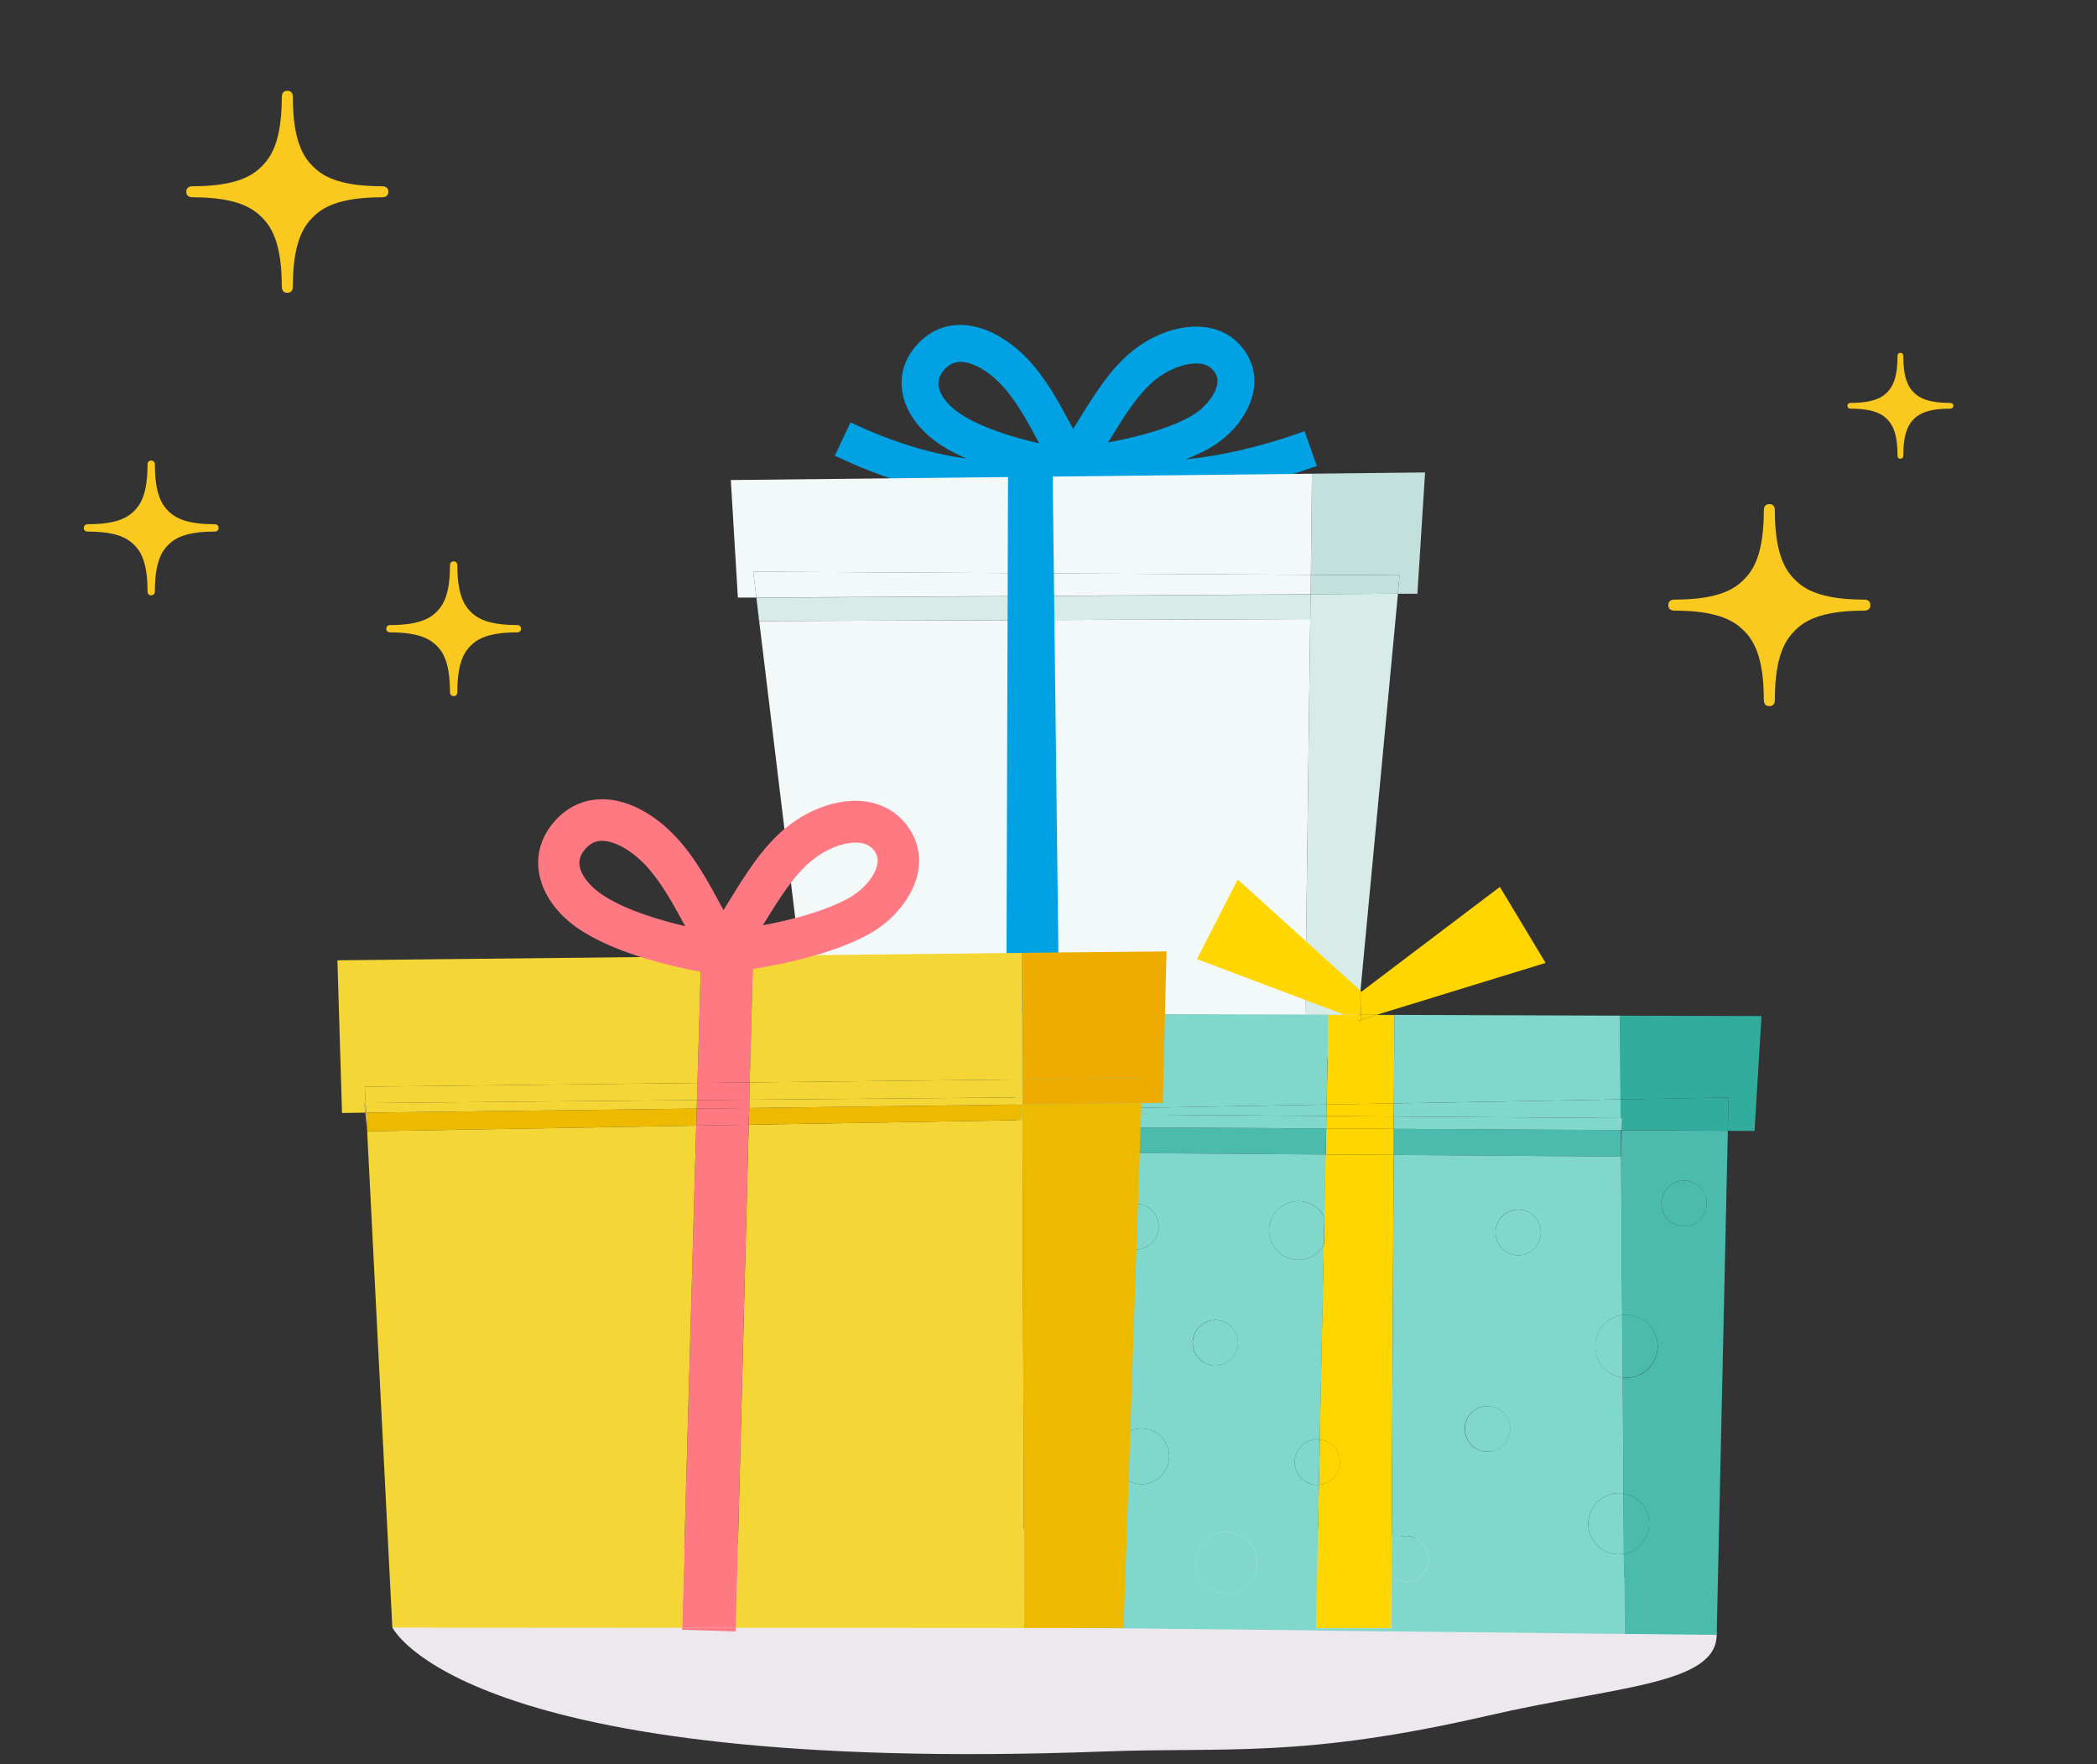 <svg width="208" height="175" viewBox="0 0 208 175" fill="none" xmlns="http://www.w3.org/2000/svg">
<rect x="0" y="0" width="208" height="175" fill="#333333" stroke="none"/>
<g clip-path="url(#clip0_4175_17161)">
<path d="M38.926 161.435C38.926 161.435 45.875 176.106 109.517 173.728C121.575 173.272 129.103 174.438 147.617 170.167C160.178 167.265 170.274 167.14 170.274 162.144C170.274 155.36 132.542 149.645 104.847 151.485C85.922 152.734 40.007 152.96 38.926 161.435Z" fill="#ECE8EE"/>
<path d="M114.693 49.367C118.568 49.367 123.828 48.631 130.614 46.218L129.4 42.772C124.622 44.48 120.716 45.263 117.619 45.56C118.428 45.231 119.206 44.887 119.922 44.48C122.085 43.258 123.751 41.221 124.249 39.153C124.622 37.649 124.373 36.208 123.564 34.955C122.677 33.592 121.354 32.73 119.704 32.479C117.401 32.103 114.568 33.012 112.327 34.814C110.118 36.584 108.546 39.153 107.005 41.644C106.818 41.942 106.631 42.239 106.445 42.553C106.398 42.459 106.336 42.349 106.289 42.255C104.951 39.78 103.69 37.43 101.854 35.534C99.815 33.435 97.418 32.229 95.255 32.229C95.224 32.229 95.208 32.229 95.177 32.229C93.574 32.244 92.142 32.918 91.006 34.14C89.777 35.472 89.248 37.069 89.481 38.73C89.761 40.798 91.209 42.803 93.45 44.229C94.197 44.699 95.037 45.122 95.893 45.498C92.718 45.059 88.843 44.025 84.361 41.895L82.805 45.2C89.823 48.553 95.551 49.461 99.722 49.461C103.488 49.461 105.947 48.725 106.927 48.349L108.234 48.521C109.666 48.96 111.783 49.367 114.693 49.367ZM110.102 43.571C111.534 41.252 112.888 39.043 114.6 37.665C115.86 36.662 117.401 36.051 118.63 36.051C118.802 36.051 118.973 36.067 119.128 36.083C119.751 36.177 120.187 36.459 120.514 36.96C120.669 37.211 120.871 37.618 120.7 38.276C120.436 39.341 119.377 40.579 118.132 41.284C115.798 42.6 112.483 43.414 109.9 43.884C109.977 43.775 110.04 43.681 110.102 43.571ZM93.092 38.26C93.014 37.696 93.216 37.148 93.699 36.631C94.15 36.145 94.648 35.91 95.239 35.895C95.255 35.895 95.255 35.895 95.27 35.895C96.422 35.895 97.947 36.725 99.255 38.088C100.733 39.623 101.885 41.738 103.083 43.978C100.671 43.43 97.589 42.521 95.395 41.143C94.103 40.328 93.216 39.216 93.092 38.26Z" fill="#00A2E4"/>
<path d="M141.353 46.862L140.591 58.893H138.661L138.816 57.06L130.023 57.013L130.132 46.987L141.353 46.862Z" fill="#C2E1DD"/>
<path d="M138.817 57.06L138.661 58.893L129.992 58.94L130.023 57.013L138.817 57.06Z" fill="#C2E1DD"/>
<path d="M138.662 58.894L134.32 104.876L129.402 104.892L129.963 61.401L129.994 58.957V58.941L138.662 58.894Z" fill="#D7ECE9"/>
<path d="M130.133 46.988L130.024 57.016L74.714 56.702L75.025 59.272H73.189L72.488 47.615L130.133 46.988Z" fill="#F3F9F9"/>
<path d="M130.025 57.014L129.994 58.94L75.026 59.269L74.715 56.701L130.025 57.014Z" fill="#F3F9F9"/>
<path d="M129.995 58.94V58.956L75.027 59.301V59.269L129.995 58.94Z" fill="#F3F9F9"/>
<path d="M129.995 58.953L129.964 61.398L75.308 61.602L75.027 59.298L129.995 58.953Z" fill="#D7ECE9"/>
<path d="M129.961 61.401L129.401 104.891L80.596 105.204L75.305 61.605L129.961 61.401Z" fill="#F3F9F9"/>
<path d="M75.027 59.301L75.307 61.604H75.292L75.027 59.301Z" fill="#F3F9F9"/>
<path d="M99.987 46.86L99.801 105.203H105.108L104.407 46.484L99.987 46.86Z" fill="#00A2E4"/>
<path d="M174.72 100.783L174.031 112.18L171.384 112.166L171.453 108.862L160.739 109.043L160.684 100.742L174.72 100.783Z" fill="#32AC9D"/>
<path d="M171.452 108.862L171.383 112.166L160.835 112.096L160.862 110.902H160.752L160.738 109.042L171.452 108.862Z" fill="#32AC9D"/>
<path d="M169.287 119.37C169.287 118.121 168.28 117.094 167.039 117.094C165.798 117.094 164.792 118.107 164.792 119.37C164.792 120.62 165.784 121.633 167.039 121.633C168.28 121.633 169.287 120.606 169.287 119.37ZM171.382 112.167L170.279 162.163L161.138 162.066L161.069 154.126C162.503 153.89 163.578 152.641 163.578 151.142C163.578 149.629 162.489 148.366 161.027 148.144L160.958 136.637C161.083 136.651 161.22 136.665 161.345 136.665C163.054 136.665 164.433 135.263 164.433 133.542C164.433 131.821 163.04 130.419 161.345 130.419C161.193 130.419 161.041 130.433 160.903 130.447L160.793 114.734H160.807L160.848 112.111L171.382 112.167Z" fill="#4BBBAD"/>
<path d="M167.041 117.094C168.281 117.094 169.288 118.107 169.288 119.37C169.288 120.619 168.281 121.632 167.041 121.632C165.8 121.632 164.793 120.619 164.793 119.37C164.793 118.107 165.8 117.094 167.041 117.094Z" fill="#4BBBAD"/>
<path d="M161.332 130.405C163.042 130.405 164.421 131.807 164.421 133.528C164.421 135.263 163.028 136.651 161.332 136.651C161.208 136.651 161.07 136.637 160.946 136.623L160.891 130.419C161.029 130.419 161.18 130.405 161.332 130.405Z" fill="#4BBBAD"/>
<path d="M161.031 148.145C162.479 148.367 163.582 149.63 163.582 151.142C163.582 152.641 162.507 153.89 161.073 154.126L161.031 148.145Z" fill="#4BBBAD"/>
<path d="M161.027 148.144L161.069 154.127C160.903 154.154 160.738 154.168 160.559 154.168C158.89 154.168 157.539 152.822 157.539 151.142C157.539 149.463 158.89 148.103 160.559 148.103C160.724 148.103 160.876 148.116 161.027 148.144Z" fill="#80D7CC"/>
<path d="M160.892 130.432L160.947 136.636C159.416 136.442 158.23 135.137 158.23 133.527C158.23 131.959 159.389 130.654 160.892 130.432Z" fill="#80D7CC"/>
<path d="M160.865 110.902L160.837 112.095H160.768L160.754 110.902H160.865Z" fill="#C7F4EB"/>
<path d="M160.835 112.096L160.793 114.72L160.766 112.096H160.835Z" fill="#6172AF"/>
<path d="M160.765 112.094L160.793 114.719L138.234 114.553L138.248 111.969L160.765 112.094Z" fill="#4BBBAD"/>
<path d="M148.771 87.971L153.307 95.509L136.554 100.659H135.023L135.037 98.368L148.771 87.971Z" fill="#FFD600"/>
<path d="M150.591 124.506C151.833 124.506 152.839 123.493 152.839 122.243C152.839 120.994 151.833 119.981 150.591 119.981C149.35 119.981 148.344 120.994 148.344 122.243C148.344 123.493 149.35 124.506 150.591 124.506Z" fill="#80D7CC"/>
<path d="M147.544 139.469C148.785 139.469 149.806 140.468 149.806 141.731C149.806 142.98 148.799 143.994 147.544 143.994C146.303 143.994 145.297 142.98 145.297 141.731C145.297 140.468 146.303 139.469 147.544 139.469Z" fill="#80D7CC"/>
<path d="M139.463 152.35C140.704 152.35 141.711 153.363 141.711 154.612C141.711 155.861 140.704 156.875 139.463 156.875C138.898 156.875 138.402 156.68 138.016 156.361L138.043 152.863C138.429 152.544 138.926 152.35 139.463 152.35Z" fill="#80D7CC"/>
<path d="M138.305 100.686L138.264 109.444L131.59 109.555L131.769 100.659H133.369L135.023 101.283V101.131L136.485 100.673L138.305 100.686Z" fill="#FFD600"/>
<path d="M138.26 109.444L138.246 110.75L131.559 110.694L131.586 109.555L138.26 109.444Z" fill="#FFD600"/>
<path d="M138.248 110.749V111.971L131.547 111.929L131.561 110.693L138.248 110.749Z" fill="#FFD600"/>
<path d="M138.253 111.97L138.239 114.552L131.496 114.51L131.551 111.928L138.253 111.97Z" fill="#FFD600"/>
<path d="M138.235 114.552L138.042 152.862C137.532 153.279 137.215 153.917 137.215 154.611C137.215 155.305 137.532 155.93 138.015 156.346L137.987 161.496H130.527L130.817 147.269C131.975 147.199 132.899 146.214 132.899 145.02C132.899 143.854 132.017 142.896 130.9 142.771L131.3 123.464C131.534 123.047 131.658 122.561 131.658 122.034C131.658 121.562 131.548 121.118 131.341 120.729L131.465 114.511L138.235 114.552Z" fill="#FFD600"/>
<path d="M138.042 152.864L138.015 156.36C137.518 155.944 137.215 155.306 137.215 154.626C137.215 153.905 137.532 153.28 138.042 152.864Z" fill="#FFD600"/>
<path d="M137.999 161.511L138.026 156.362C138.412 156.681 138.923 156.875 139.474 156.875C140.715 156.875 141.722 155.876 141.722 154.613C141.722 153.363 140.715 152.35 139.474 152.35C138.923 152.35 138.426 152.544 138.04 152.864L138.233 114.553L160.791 114.719L160.902 130.432C159.399 130.654 158.241 131.959 158.241 133.528C158.241 135.124 159.426 136.443 160.957 136.637L161.026 148.144C160.874 148.117 160.722 148.103 160.557 148.103C158.889 148.103 157.537 149.463 157.537 151.143C157.537 152.822 158.889 154.169 160.557 154.169C160.722 154.169 160.902 154.155 161.067 154.127L161.136 162.067L130.539 161.734V161.511H137.999ZM152.835 122.243C152.835 120.993 151.843 119.98 150.588 119.98C149.347 119.98 148.34 120.98 148.34 122.243C148.34 123.492 149.347 124.505 150.588 124.505C151.829 124.505 152.835 123.492 152.835 122.243ZM149.788 141.731C149.788 140.482 148.781 139.469 147.527 139.469C146.286 139.469 145.279 140.468 145.279 141.731C145.279 142.981 146.286 143.994 147.527 143.994C148.781 143.994 149.788 142.967 149.788 141.731Z" fill="#80D7CC"/>
<path d="M136.554 100.659L136.485 100.672L135.023 100.659H136.554Z" fill="#FFD600"/>
<path d="M136.485 100.673L135.023 101.13V100.659L136.485 100.673Z" fill="#FFD600"/>
<path d="M135.035 98.368L135.021 100.659H134.993L134.91 98.465L135.035 98.368Z" fill="#FFD600"/>
<path d="M122.767 87.235L135.039 98.353V98.367L134.914 98.464L134.997 100.657L133.329 100.643L118.727 95.133L122.767 87.235Z" fill="#FFD600"/>
<path d="M135.025 100.659H134.996V100.673H135.025V100.659Z" fill="#FFD600"/>
<path d="M135.024 100.659V101.13L134.996 100.659H135.024Z" fill="#FFD600"/>
<path d="M135.022 101.13V101.283L133.367 100.659H134.994L135.022 101.13Z" fill="#FFD600"/>
<path d="M134.997 100.66H133.369L133.328 100.645L134.997 100.66Z" fill="#FFD600"/>
<path d="M130.915 142.771C132.032 142.896 132.914 143.854 132.914 145.02C132.914 146.213 131.99 147.199 130.832 147.268L130.915 142.771Z" fill="#FFD600"/>
<path d="M131.546 111.93L131.491 114.513L104.093 114.318L104.079 113.707L103.996 111.791L131.546 111.93Z" fill="#4BBBAD"/>
<path d="M131.369 120.729C131.576 121.118 131.687 121.562 131.687 122.034C131.687 122.548 131.563 123.033 131.328 123.464L131.369 120.729Z" fill="#FFD600"/>
<path d="M131.367 120.729L131.312 123.464C130.801 124.352 129.864 124.963 128.775 124.963C127.189 124.963 125.879 123.658 125.879 122.048C125.879 120.452 127.175 119.133 128.775 119.133C129.905 119.133 130.884 119.772 131.367 120.729Z" fill="#80D7CC"/>
<path d="M131.316 123.463L130.916 142.771C130.848 142.757 130.751 142.757 130.668 142.757C129.427 142.757 128.421 143.756 128.421 145.02C128.421 146.269 129.414 147.282 130.668 147.282C130.723 147.282 130.779 147.282 130.834 147.268L130.544 161.496V161.718L106.262 161.454L104.098 114.316L131.496 114.51L131.371 120.729C130.889 119.771 129.91 119.133 128.779 119.133C127.194 119.133 125.884 120.437 125.884 122.048C125.884 123.658 127.18 124.962 128.779 124.962C129.869 124.962 130.806 124.352 131.316 123.463ZM124.698 155.013C124.698 153.32 123.347 151.946 121.651 151.946C119.968 151.946 118.617 153.32 118.617 155.013C118.617 156.707 119.968 158.081 121.651 158.081C123.333 158.067 124.698 156.693 124.698 155.013ZM122.795 133.194C122.795 131.944 121.788 130.931 120.547 130.931C119.306 130.931 118.3 131.944 118.3 133.194C118.3 134.443 119.293 135.456 120.547 135.456C121.788 135.456 122.795 134.443 122.795 133.194ZM115.97 144.451C115.97 142.924 114.742 141.688 113.239 141.688C111.723 141.688 110.496 142.924 110.496 144.451C110.496 145.977 111.723 147.213 113.239 147.213C114.742 147.213 115.97 145.977 115.97 144.451ZM114.922 121.673C114.922 120.424 113.915 119.396 112.674 119.396C111.433 119.396 110.427 120.41 110.427 121.673C110.427 122.922 111.419 123.935 112.674 123.935C113.915 123.935 114.922 122.908 114.922 121.673Z" fill="#80D7CC"/>
<path d="M130.914 142.771L130.831 147.268C130.776 147.281 130.721 147.281 130.666 147.281C129.425 147.281 128.418 146.268 128.418 145.019C128.418 143.77 129.411 142.757 130.666 142.757C130.748 142.771 130.831 142.771 130.914 142.771Z" fill="#80D7CC"/>
<path d="M121.647 151.948C123.329 151.948 124.694 153.322 124.694 155.015C124.694 156.708 123.343 158.082 121.647 158.082C119.965 158.082 118.613 156.708 118.613 155.015C118.613 153.322 119.965 151.948 121.647 151.948Z" fill="#80D7CC"/>
<path d="M120.556 135.457C121.798 135.457 122.804 134.444 122.804 133.195C122.804 131.946 121.798 130.933 120.556 130.933C119.315 130.933 118.309 131.946 118.309 133.195C118.309 134.444 119.315 135.457 120.556 135.457Z" fill="#80D7CC"/>
<path d="M113.24 141.69C114.743 141.69 115.97 142.925 115.97 144.451C115.97 145.978 114.743 147.213 113.24 147.213C111.723 147.213 110.496 145.978 110.496 144.451C110.496 142.925 111.723 141.69 113.24 141.69Z" fill="#80D7CC"/>
<path d="M112.673 119.398C113.914 119.398 114.921 120.411 114.921 121.675C114.921 122.924 113.914 123.937 112.673 123.937C111.432 123.937 110.426 122.924 110.426 121.675C110.426 120.411 111.432 119.398 112.673 119.398Z" fill="#80D7CC"/>
<path d="M104.082 113.706L103.984 111.791H103.998L104.082 113.706Z" fill="#6F7FCA"/>
<path d="M160.753 110.902L160.767 112.096L138.25 111.971V110.75L160.753 110.902Z" fill="#80D7CC"/>
<path d="M160.739 109.042L160.753 110.902L138.25 110.75L138.264 109.445L160.739 109.042Z" fill="#80D7CC"/>
<path d="M136.553 100.659L160.683 100.742L160.739 109.042L138.263 109.444L138.304 100.686L136.484 100.673L136.553 100.659Z" fill="#80D7CC"/>
<path d="M131.56 110.693L131.546 111.928L103.997 111.789L103.941 110.499L131.56 110.693Z" fill="#80D7CC"/>
<path d="M103.944 110.5L103.999 111.79H103.985L103.902 110.042L131.59 109.557L131.562 110.694L103.944 110.5Z" fill="#80D7CC"/>
<path d="M103.902 110.042L103.985 111.791L100.855 111.764L100.262 100.533L133.327 100.644L133.368 100.658H131.769L131.59 109.556L103.902 110.042Z" fill="#80D7CC"/>
<path d="M113.216 109.411L111.446 161.479H101.585L101.41 109.552L113.216 109.411Z" fill="#EEBA00"/>
<path d="M101.412 109.552L101.587 161.479L72.984 161.461L74.263 111.562L101.36 111.103L101.412 109.552Z" fill="#F4D636"/>
<path d="M115.706 94.37L115.339 109.393L113.219 109.41L113.289 106.924L101.396 107.065L101.344 94.511L115.706 94.37Z" fill="#EEAB00"/>
<path d="M113.217 109.411L101.412 109.552V109.411V108.847L101.395 107.066L113.288 106.925L113.217 109.411Z" fill="#EEAB00"/>
<path d="M101.411 109.552L101.358 111.104L74.262 111.562L74.314 109.904L101.411 109.552Z" fill="#EEBA00"/>
<path d="M74.683 95.27L74.368 107.366L69.184 107.419L69.534 95.111L74.683 95.27Z" fill="#FF7983"/>
<path d="M74.366 107.365L74.331 109.075L69.129 109.11L69.181 107.418L74.366 107.365Z" fill="#FF7983"/>
<path d="M74.333 109.075L74.315 109.904L69.113 109.957L69.131 109.111L74.333 109.075Z" fill="#FF7983"/>
<path d="M74.313 109.905L74.26 111.561L69.059 111.649L69.111 109.957L74.313 109.905Z" fill="#FF7983"/>
<path d="M74.263 111.562L72.985 161.462H67.66L69.061 111.65L74.263 111.562Z" fill="#FF7983"/>
<path d="M72.985 161.463L72.967 161.815L67.66 161.657V161.463H72.985Z" fill="#FF7983"/>
<path d="M69.113 109.958L69.061 111.65L36.429 112.214L36.412 112.038L36.324 110.363L69.113 109.958Z" fill="#EEBA00"/>
<path d="M69.059 111.651L67.658 161.459L38.915 161.441L36.41 112.039L36.428 112.215L69.059 111.651Z" fill="#F4D636"/>
<path d="M36.411 112.037L36.234 110.363H36.322L36.411 112.037Z" fill="#E8C080"/>
<path d="M36.274 109.411L36.327 110.363H36.239L36.133 109.411H36.274Z" fill="#E8C080"/>
<path d="M101.413 108.846V109.41V109.551L74.316 109.904L74.334 109.075L101.413 108.846Z" fill="#F4D636"/>
<path d="M101.393 107.065L101.411 108.846L74.332 109.075L74.367 107.365L101.393 107.065Z" fill="#F4D636"/>
<path d="M101.339 94.513L101.392 107.065L74.365 107.364L74.681 95.27L69.531 95.112V94.865L101.339 94.513Z" fill="#F4D636"/>
<path d="M69.183 107.418L69.13 109.112L36.271 109.412L36.184 107.789L69.183 107.418Z" fill="#F4D636"/>
<path d="M69.132 109.11L69.115 109.957L36.326 110.363L36.273 109.41L69.132 109.11Z" fill="#F4D636"/>
<path d="M36.184 107.789L36.271 109.411H36.131L36.236 110.363L33.924 110.398L33.469 95.252L69.533 94.864V95.111L69.183 107.418L36.184 107.789Z" fill="#F4D636"/>
<path d="M90.22 82.238C89.257 80.757 87.803 79.823 86.017 79.523C83.512 79.117 80.447 80.087 78.012 82.062C75.63 83.984 73.931 86.752 72.284 89.432C72.109 89.714 71.934 89.996 71.759 90.279C71.724 90.226 71.689 90.155 71.671 90.102C70.235 87.44 68.869 84.901 66.89 82.855C64.665 80.546 62.038 79.241 59.656 79.276C57.904 79.294 56.328 80.017 55.102 81.357C53.771 82.82 53.193 84.548 53.438 86.382C53.736 88.639 55.312 90.825 57.747 92.359C62.896 95.604 71.286 96.697 71.636 96.732L71.777 96.503C72.985 96.379 81.165 95.463 86.279 92.606C88.626 91.284 90.431 89.062 90.991 86.823C91.376 85.201 91.114 83.614 90.22 82.238ZM59.919 88.868C58.552 88.004 57.624 86.84 57.484 85.835C57.431 85.465 57.449 84.883 58.097 84.16C58.57 83.649 59.078 83.402 59.691 83.402C59.708 83.402 59.708 83.402 59.726 83.402C60.934 83.402 62.546 84.284 63.947 85.73C65.489 87.334 66.697 89.52 67.958 91.865C65.401 91.266 62.196 90.314 59.919 88.868ZM86.998 85.853C86.717 86.981 85.614 88.269 84.283 89.027C81.848 90.402 78.397 91.266 75.665 91.777C75.7 91.725 75.735 91.672 75.77 91.619C77.294 89.132 78.748 86.77 80.587 85.306C81.918 84.231 83.564 83.578 84.861 83.578C85.053 83.578 85.228 83.596 85.386 83.614C86.034 83.719 86.472 84.001 86.805 84.513C86.963 84.76 87.155 85.165 86.998 85.853Z" fill="#FF7983"/>
<g clip-path="url(#clip1_4175_17161)">
<path d="M184.875 59.473C180.427 59.473 178.89 58.357 178.027 57.495C177.164 56.629 176.047 55.093 176.047 50.646C176.047 50.477 176.029 50 175.498 50C174.972 50 174.951 50.477 174.951 50.646C174.951 55.093 173.833 56.629 172.97 57.495C172.105 58.357 170.567 59.473 166.123 59.473C165.952 59.473 165.477 59.493 165.477 60.023C165.477 60.55 165.952 60.569 166.123 60.569C170.567 60.569 172.105 61.688 172.97 62.551C173.833 63.414 174.951 64.953 174.951 69.399C174.951 69.569 174.972 70.045 175.498 70.045C176.029 70.045 176.047 69.569 176.047 69.399C176.047 64.953 177.164 63.414 178.027 62.551C178.89 61.686 180.427 60.569 184.875 60.569C185.044 60.569 185.522 60.552 185.522 60.021C185.522 59.495 185.044 59.473 184.875 59.473Z" fill="#F9C91F"/>
</g>
<g clip-path="url(#clip2_4175_17161)">
<path d="M37.875 18.473C33.428 18.473 31.89 17.357 31.027 16.495C30.165 15.629 29.047 14.093 29.047 9.646C29.047 9.477 29.029 9 28.498 9C27.972 9 27.951 9.477 27.951 9.646C27.951 14.093 26.833 15.629 25.97 16.495C25.105 17.357 23.567 18.473 19.123 18.473C18.953 18.473 18.477 18.493 18.477 19.023C18.477 19.55 18.953 19.569 19.123 19.569C23.567 19.569 25.105 20.688 25.97 21.551C26.833 22.414 27.951 23.953 27.951 28.399C27.951 28.569 27.972 29.045 28.498 29.045C29.029 29.045 29.047 28.569 29.047 28.399C29.047 23.953 30.165 22.414 31.027 21.551C31.89 20.686 33.428 19.569 37.875 19.569C38.044 19.569 38.522 19.552 38.522 19.021C38.522 18.495 38.044 18.473 37.875 18.473Z" fill="#F9C91F"/>
</g>
<g clip-path="url(#clip3_4175_17161)">
<path d="M51.249 61.997C48.284 61.997 47.258 61.253 46.683 60.678C46.108 60.101 45.363 59.077 45.363 56.113C45.363 56 45.351 55.682 44.997 55.682C44.647 55.682 44.633 56 44.633 56.113C44.633 59.077 43.887 60.101 43.312 60.678C42.736 61.253 41.71 61.997 38.747 61.997C38.634 61.997 38.316 62.01 38.316 62.364C38.316 62.715 38.634 62.728 38.747 62.728C41.71 62.728 42.736 63.474 43.312 64.049C43.887 64.624 44.633 65.65 44.633 68.615C44.633 68.728 44.647 69.045 44.997 69.045C45.351 69.045 45.363 68.728 45.363 68.615C45.363 65.65 46.108 64.624 46.683 64.049C47.258 63.473 48.284 62.728 51.249 62.728C51.361 62.728 51.68 62.717 51.68 62.363C51.68 62.011 51.361 61.997 51.249 61.997Z" fill="#F9C91F"/>
</g>
<g clip-path="url(#clip4_4175_17161)">
<path d="M21.249 51.997C18.284 51.997 17.258 51.253 16.683 50.678C16.108 50.101 15.363 49.077 15.363 46.113C15.363 46 15.351 45.682 14.997 45.682C14.647 45.682 14.633 46 14.633 46.113C14.633 49.077 13.887 50.101 13.312 50.678C12.736 51.253 11.71 51.997 8.747 51.997C8.634 51.997 8.316 52.01 8.316 52.364C8.316 52.715 8.634 52.728 8.747 52.728C11.71 52.728 12.736 53.474 13.312 54.049C13.887 54.624 14.633 55.65 14.633 58.615C14.633 58.728 14.647 59.045 14.997 59.045C15.351 59.045 15.363 58.728 15.363 58.615C15.363 55.65 16.108 54.624 16.683 54.049C17.258 53.473 18.284 52.728 21.249 52.728C21.361 52.728 21.68 52.717 21.68 52.363C21.68 52.011 21.361 51.997 21.249 51.997Z" fill="#F9C91F"/>
</g>
<g clip-path="url(#clip5_4175_17161)">
<path d="M193.411 39.962C191.081 39.962 190.276 39.377 189.824 38.926C189.372 38.472 188.787 37.668 188.787 35.339C188.787 35.25 188.778 35 188.499 35C188.224 35 188.213 35.25 188.213 35.339C188.213 37.668 187.627 38.472 187.175 38.926C186.722 39.377 185.917 39.962 183.588 39.962C183.499 39.962 183.25 39.972 183.25 40.25C183.25 40.526 183.499 40.536 183.588 40.536C185.917 40.536 186.722 41.122 187.175 41.574C187.627 42.026 188.213 42.832 188.213 45.161C188.213 45.251 188.224 45.5 188.499 45.5C188.778 45.5 188.787 45.251 188.787 45.161C188.787 42.832 189.372 42.026 189.824 41.574C190.276 41.121 191.081 40.536 193.411 40.536C193.5 40.536 193.75 40.527 193.75 40.249C193.75 39.973 193.5 39.962 193.411 39.962Z" fill="#F9C91F"/>
</g>
</g>
<defs>
<clipPath id="clip0_4175_17161">
<rect width="208" height="175" fill="white"/>
</clipPath>
<clipPath id="clip1_4175_17161">
<rect width="21" height="20.046" fill="white" transform="translate(165 50)"/>
</clipPath>
<clipPath id="clip2_4175_17161">
<rect width="21" height="20.046" fill="white" transform="translate(18 9)"/>
</clipPath>
<clipPath id="clip3_4175_17161">
<rect width="14" height="13.364" fill="white" transform="translate(38 55.682)"/>
</clipPath>
<clipPath id="clip4_4175_17161">
<rect width="14" height="13.364" fill="white" transform="translate(8 45.682)"/>
</clipPath>
<clipPath id="clip5_4175_17161">
<rect width="11" height="10.5" fill="white" transform="translate(183 35)"/>
</clipPath>
</defs>
</svg>
